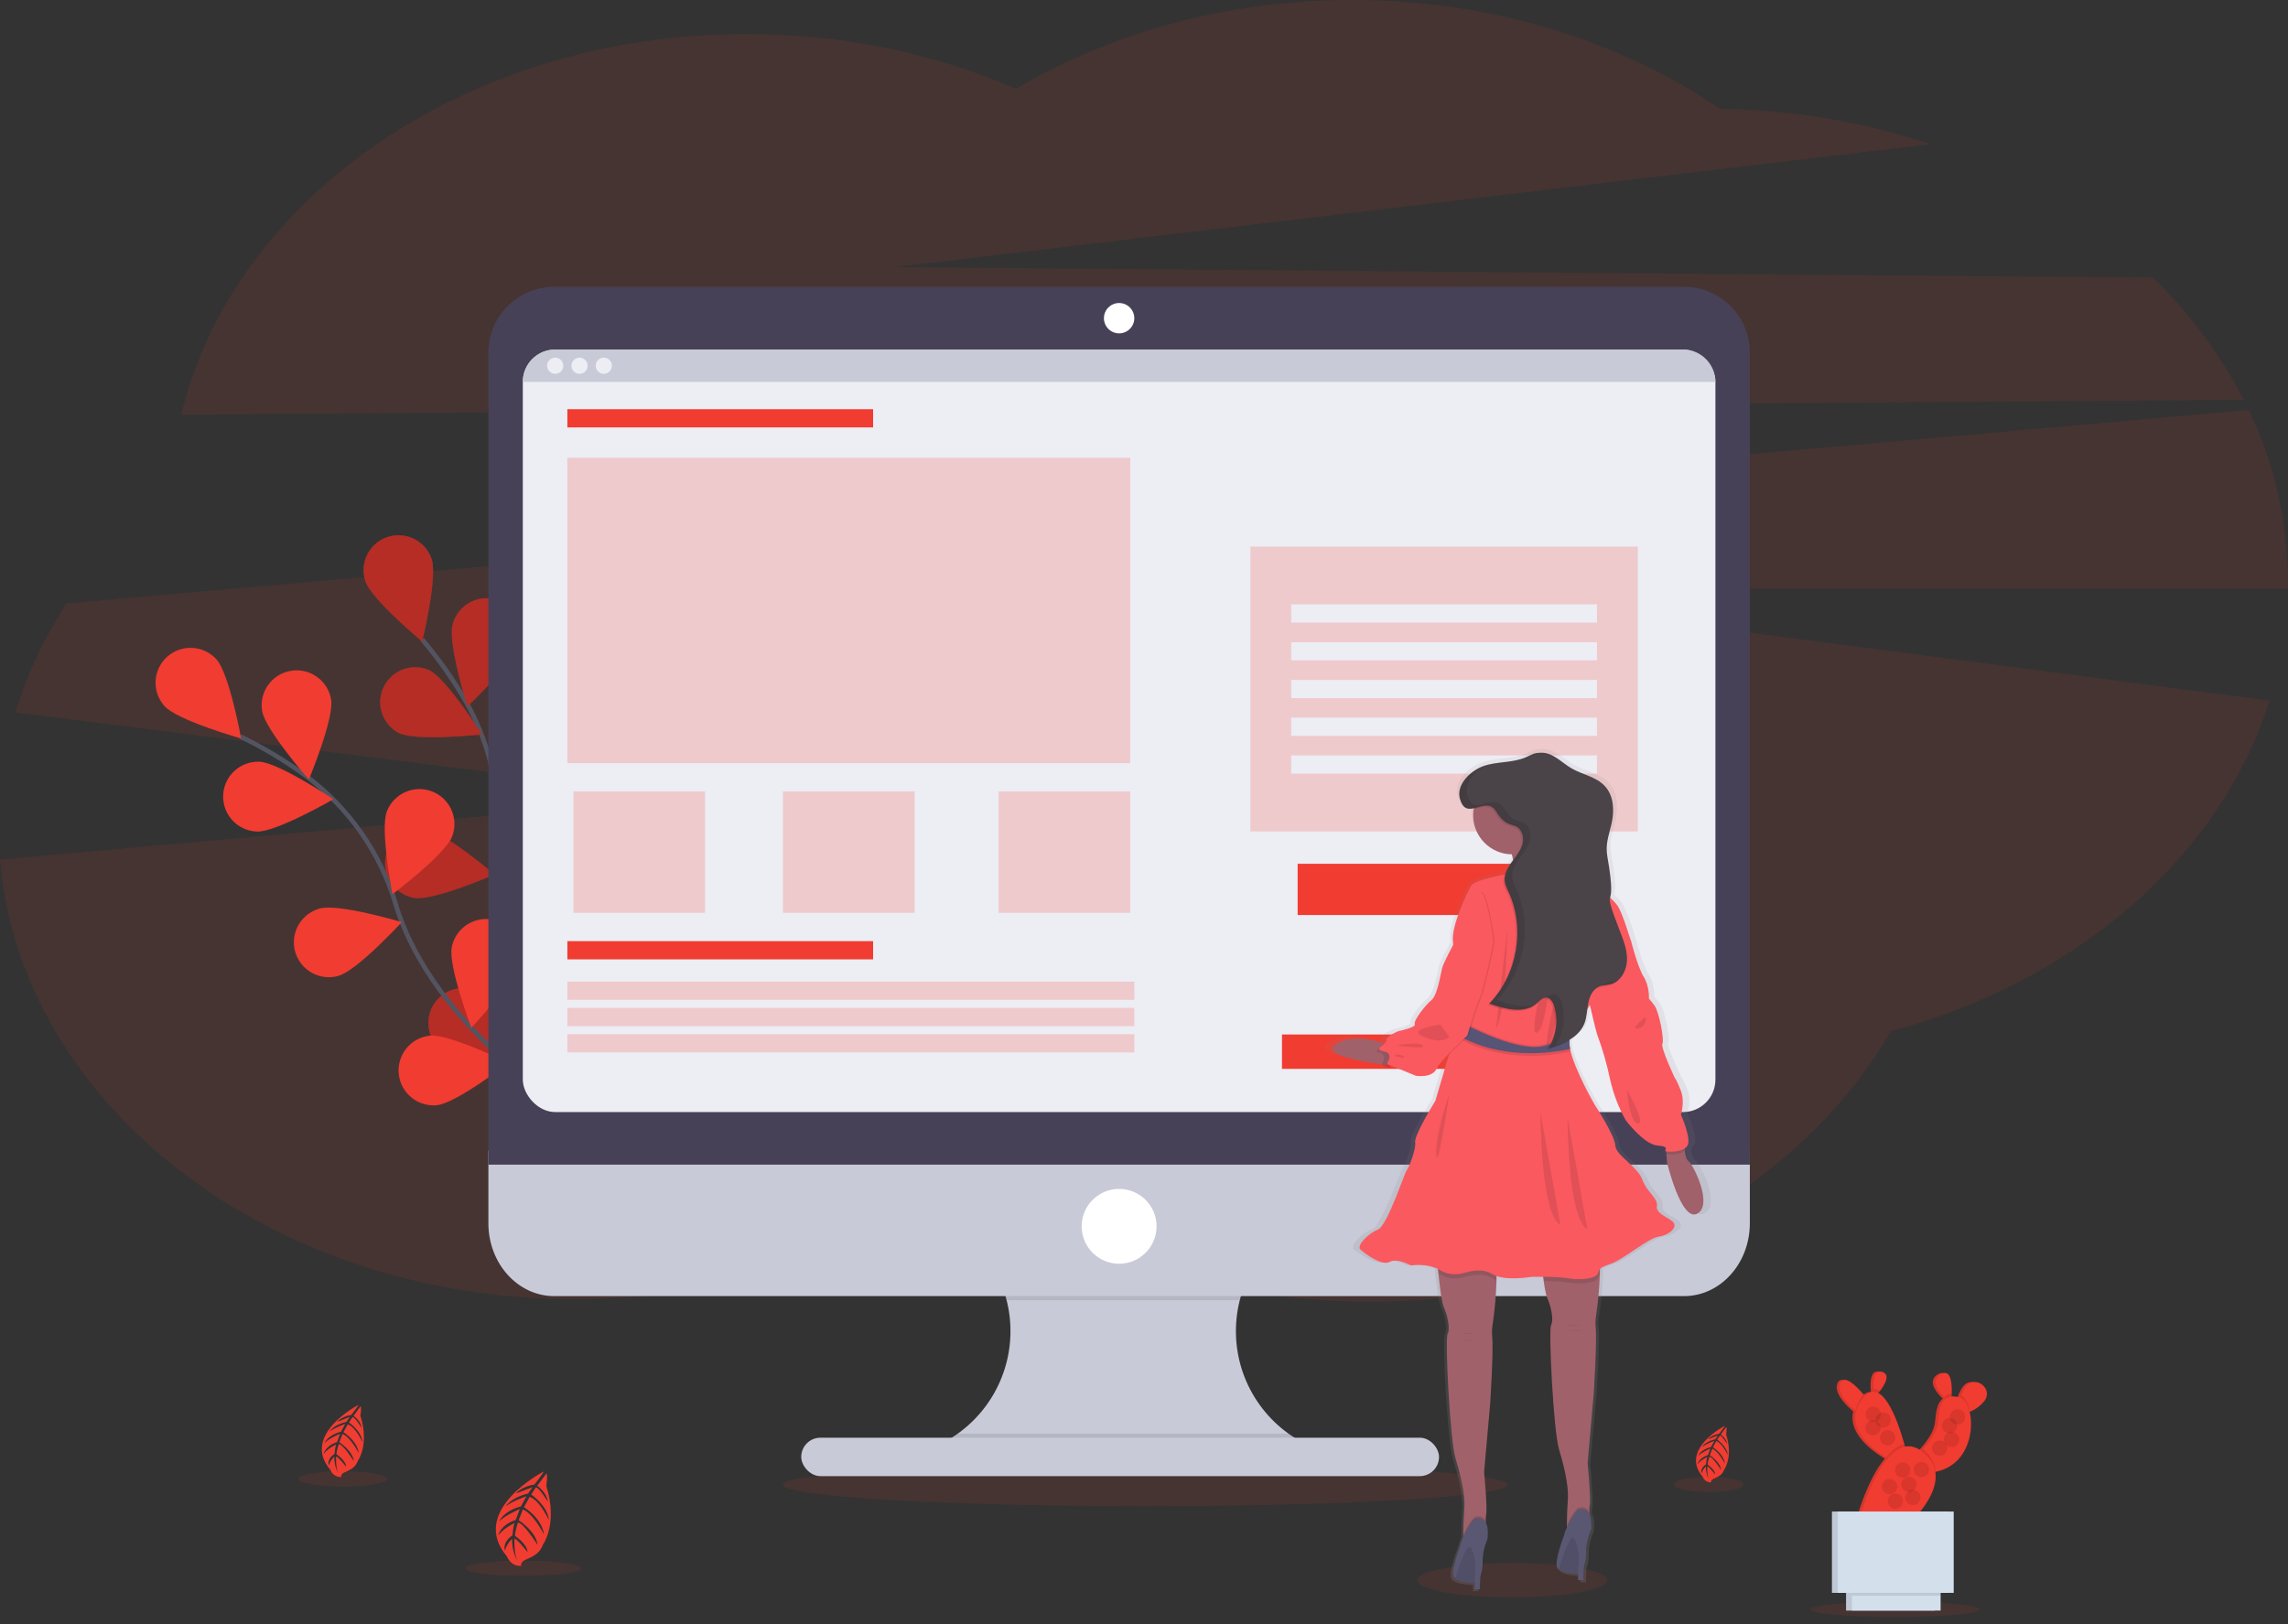 <?xml version="1.0" encoding="UTF-8"?>
<svg width="300px" height="213px" viewBox="0 0 300 213" version="1.1" xmlns="http://www.w3.org/2000/svg" xmlns:xlink="http://www.w3.org/1999/xlink">
    <rect x="0" y="0" width="300" height="213" fill="#333333" stroke="none"/>
    <!-- Generator: Sketch 61.2 (89653) - https://sketch.com -->
    <title>landing-page-graphics-feature-15</title>
    <desc>Created with Sketch.</desc>
    <defs>
        <linearGradient x1="50.018%" y1="100.038%" x2="50.018%" y2="0.027%" id="linearGradient-1">
            <stop stop-color="#808080" stop-opacity="0.25" offset="0%"></stop>
            <stop stop-color="#808080" stop-opacity="0.12" offset="54%"></stop>
            <stop stop-color="#808080" stop-opacity="0.1" offset="100%"></stop>
        </linearGradient>
    </defs>
    <g id="Page-1" stroke="none" stroke-width="1" fill="none" fill-rule="evenodd">
        <g id="Tech" transform="translate(-1855, -902)">
            <g id="landing-page-graphics-feature-15" transform="translate(1855, 902)">
                <path d="M294.196,52.432 C291.13,46.48 287.11,41.07 282.295,36.415 L117.199,35.041 L253.128,18.914 C244.234,15.941 234.928,14.381 225.55,14.293 C212.464,5.367 195.645,0 177.3,0 C160.84,0 145.619,4.321 133.211,11.654 C122.655,7.056 110.639,4.459 97.872,4.459 C61.189,4.459 30.624,25.92 23.766,54.382 L294.196,52.432 Z" id="Shape" fill="#F13C31" fill-rule="nonzero" opacity="0.1"></path>
                <path d="M300,76.294 C299.989,68.495 298.231,60.798 294.855,53.767 L8.724,79.146 C5.82,83.57 3.563,88.385 2.02,93.447 L90.627,104.604 L0,112.74 C2.727,144.958 35.424,170.401 75.366,170.401 C95.472,170.401 113.74,163.952 127.277,153.439 C140.857,164.151 159.292,170.733 179.623,170.733 C209.774,170.733 235.8,156.23 247.919,135.26 C272.233,128.742 291.119,112.372 297.584,91.898 L185.53,77.222 L300,77.222 C300,76.917 300,76.61 300,76.294 Z" id="Shape" fill="#F13C31" fill-rule="nonzero" opacity="0.1"></path>
                <path d="M75.244,146.717 C75.244,146.717 62.973,129.026 65.058,112.329 C65.975,105.332 64.596,98.226 61.128,92.078 C59.459,89.172 57.527,86.424 55.357,83.87" id="Shape" stroke="#535461" stroke-width="0.6"></path>
                <path d="M56.607,73.341 C57.404,75.742 55.357,84.149 55.357,84.149 C55.357,84.149 48.696,78.623 47.899,76.22 C47.104,73.817 48.408,71.225 50.813,70.43 C53.217,69.635 55.812,70.939 56.607,73.341 L56.607,73.341 Z" id="Shape" fill="#F13C31" fill-rule="nonzero"></path>
                <path d="M68.209,84.268 C67.572,86.717 61.282,92.662 61.282,92.662 C61.282,92.662 58.696,84.406 59.336,81.958 C59.73,80.353 60.959,79.084 62.551,78.637 C64.143,78.191 65.853,78.636 67.025,79.803 C68.197,80.969 68.649,82.675 68.209,84.268 L68.209,84.268 Z" id="Shape" fill="#F13C31" fill-rule="nonzero"></path>
                <path d="M75.427,107.111 C73.638,108.904 65.206,110.862 65.206,110.862 C65.206,110.862 67.147,102.432 68.923,100.641 C70.711,98.849 73.614,98.845 75.408,100.632 C77.201,102.418 77.205,105.319 75.417,107.111 L75.427,107.111 Z" id="Shape" fill="#F13C31" fill-rule="nonzero"></path>
                <path d="M76.991,125.636 C75.531,127.702 67.55,131.058 67.55,131.058 C67.55,131.058 68.036,122.42 69.496,120.354 C70.956,118.286 73.817,117.792 75.887,119.25 C77.956,120.709 78.451,123.568 76.991,125.636 L76.991,125.636 Z" id="Shape" fill="#F13C31" fill-rule="nonzero"></path>
                <path d="M52.301,96.15 C54.579,97.253 63.186,96.33 63.186,96.33 C63.186,96.33 58.577,89.009 56.283,87.902 C54.022,86.907 51.379,87.881 50.305,90.104 C49.232,92.328 50.114,95.001 52.301,96.15 L52.301,96.15 Z" id="Shape" fill="#F13C31" fill-rule="nonzero"></path>
                <path d="M54.401,117.778 C56.907,118.149 64.845,114.695 64.845,114.695 C64.845,114.695 58.253,109.085 55.752,108.713 C53.247,108.341 50.914,110.069 50.542,112.572 C50.17,115.075 51.898,117.406 54.404,117.778 L54.401,117.778 Z" id="Shape" fill="#F13C31" fill-rule="nonzero"></path>
                <path d="M59.334,138.517 C61.742,139.313 70.15,137.244 70.15,137.244 C70.15,137.244 64.601,130.612 62.185,129.816 C60.628,129.305 58.917,129.663 57.697,130.755 C56.476,131.846 55.93,133.506 56.266,135.108 C56.601,136.71 57.767,138.012 59.323,138.523 L59.334,138.517 Z" id="Shape" fill="#F13C31" fill-rule="nonzero"></path>
                <path d="M56.607,73.341 C57.404,75.742 55.357,84.149 55.357,84.149 C55.357,84.149 48.696,78.623 47.899,76.22 C47.104,73.817 48.408,71.225 50.813,70.43 C53.217,69.635 55.812,70.939 56.607,73.341 L56.607,73.341 Z" id="Shape" fill="#000000" fill-rule="nonzero" opacity="0.25"></path>
                <path d="M68.209,84.268 C67.572,86.717 61.282,92.662 61.282,92.662 C61.282,92.662 58.696,84.406 59.336,81.958 C59.73,80.353 60.959,79.084 62.551,78.637 C64.143,78.191 65.853,78.636 67.025,79.803 C68.197,80.969 68.649,82.675 68.209,84.268 L68.209,84.268 Z" id="Shape" fill="#000000" fill-rule="nonzero" opacity="0.25"></path>
                <path d="M75.427,107.111 C73.638,108.904 65.206,110.862 65.206,110.862 C65.206,110.862 67.147,102.432 68.923,100.641 C70.711,98.849 73.614,98.845 75.408,100.632 C77.201,102.418 77.205,105.319 75.417,107.111 L75.427,107.111 Z" id="Shape" fill="#000000" fill-rule="nonzero" opacity="0.25"></path>
                <path d="M76.991,125.636 C75.531,127.702 67.55,131.058 67.55,131.058 C67.55,131.058 68.036,122.42 69.496,120.354 C70.956,118.286 73.817,117.792 75.887,119.25 C77.956,120.709 78.451,123.568 76.991,125.636 L76.991,125.636 Z" id="Shape" fill="#000000" fill-rule="nonzero" opacity="0.25"></path>
                <path d="M52.301,96.15 C54.579,97.253 63.186,96.33 63.186,96.33 C63.186,96.33 58.577,89.009 56.283,87.902 C54.022,86.907 51.379,87.881 50.305,90.104 C49.232,92.328 50.114,95.001 52.301,96.15 L52.301,96.15 Z" id="Shape" fill="#000000" fill-rule="nonzero" opacity="0.25"></path>
                <path d="M54.401,117.778 C56.907,118.149 64.845,114.695 64.845,114.695 C64.845,114.695 58.253,109.085 55.752,108.713 C53.247,108.341 50.914,110.069 50.542,112.572 C50.17,115.075 51.898,117.406 54.404,117.778 L54.401,117.778 Z" id="Shape" fill="#000000" fill-rule="nonzero" opacity="0.25"></path>
                <path d="M59.334,138.517 C61.742,139.313 70.15,137.244 70.15,137.244 C70.15,137.244 64.601,130.612 62.185,129.816 C60.628,129.305 58.917,129.663 57.697,130.755 C56.476,131.846 55.93,133.506 56.266,135.108 C56.601,136.71 57.767,138.012 59.323,138.523 L59.334,138.517 Z" id="Shape" fill="#000000" fill-rule="nonzero" opacity="0.25"></path>
                <path d="M75.175,146.006 C75.175,146.006 56.782,134.801 51.913,118.683 C49.914,111.915 45.772,105.978 40.11,101.761 C37.406,99.78 34.525,98.051 31.505,96.596" id="Shape" stroke="#535461" stroke-width="0.6"></path>
                <path d="M28.378,86.473 C30.08,88.345 31.617,96.858 31.617,96.858 C31.617,96.858 23.288,94.503 21.587,92.63 C19.885,90.756 20.026,87.858 21.901,86.158 C23.777,84.458 26.676,84.599 28.378,86.473 L28.378,86.473 Z" id="Shape" fill="#F13C31" fill-rule="nonzero"></path>
                <path d="M43.418,91.762 C43.827,94.261 40.497,102.243 40.497,102.243 C40.497,102.243 34.779,95.741 34.367,93.242 C33.958,90.745 35.653,88.389 38.152,87.981 C40.651,87.572 43.009,89.265 43.418,91.762 Z" id="Shape" fill="#F13C31" fill-rule="nonzero"></path>
                <path d="M59.281,109.719 C58.37,112.083 51.457,117.287 51.457,117.287 C51.457,117.287 49.811,108.798 50.719,106.432 C51.627,104.07 54.28,102.89 56.644,103.798 C59.009,104.706 60.189,107.356 59.281,109.719 Z" id="Shape" fill="#F13C31" fill-rule="nonzero"></path>
                <path d="M68.23,126.015 C67.734,128.498 61.797,134.796 61.797,134.796 C61.797,134.796 58.739,126.702 59.235,124.222 C59.556,122.616 60.709,121.304 62.261,120.778 C63.813,120.253 65.527,120.595 66.759,121.675 C67.99,122.755 68.551,124.409 68.23,126.015 Z" id="Shape" fill="#F13C31" fill-rule="nonzero"></path>
                <path d="M33.685,109.069 C36.218,109.156 43.712,104.825 43.712,104.825 C43.712,104.825 36.531,99.996 33.998,99.904 C32.361,99.848 30.819,100.669 29.952,102.057 C29.085,103.446 29.025,105.191 29.795,106.636 C30.565,108.081 32.048,109.005 33.685,109.061 L33.685,109.069 Z" id="Shape" fill="#F13C31" fill-rule="nonzero"></path>
                <path d="M44.381,127.989 C46.824,127.315 52.681,120.943 52.681,120.943 C52.681,120.943 44.379,118.473 41.947,119.157 C40.352,119.579 39.106,120.825 38.685,122.419 C38.265,124.014 38.734,125.711 39.915,126.863 C41.095,128.016 42.804,128.445 44.389,127.989 L44.381,127.989 Z" id="Shape" fill="#F13C31" fill-rule="nonzero"></path>
                <path d="M57.303,144.953 C59.825,144.688 66.674,139.409 66.674,139.409 C66.674,139.409 58.909,135.583 56.389,135.835 C54.759,135.998 53.34,137.018 52.667,138.51 C51.993,140.002 52.167,141.74 53.123,143.069 C54.079,144.398 55.673,145.116 57.303,144.953 L57.303,144.953 Z" id="Shape" fill="#F13C31" fill-rule="nonzero"></path>
                <ellipse id="Oval" fill="#F13C31" fill-rule="nonzero" opacity="0.1" cx="150.188" cy="194.735" rx="47.522" ry="2.817"></ellipse>
                <ellipse id="Oval" fill="#F13C31" fill-rule="nonzero" opacity="0.1" cx="198.284" cy="207.248" rx="12.441" ry="2.263"></ellipse>
                <path d="M172.035,189.782 L172.035,191.483 L121.694,191.483 L121.694,190.098 C127.973,187.773 132.231,181.896 132.481,175.209 C132.73,168.522 128.922,162.345 122.833,159.559 L171.704,159.559 C165.762,162.284 161.98,168.246 162.052,174.778 C162.124,181.31 166.035,187.189 172.035,189.782 L172.035,189.782 Z" id="Shape" fill="#C8CAD7" fill-rule="nonzero"></path>
                <path d="M171.704,159.562 C167.153,161.648 163.791,165.678 162.555,170.526 L131.981,170.526 C130.746,165.678 127.383,161.648 122.833,159.562 L171.704,159.562 Z" id="Shape" fill="#000000" fill-rule="nonzero" opacity="0.1"></path>
                <path d="M64.038,150.895 L64.038,160.445 C64.038,165.719 67.901,169.995 72.666,169.995 L220.808,169.995 C225.573,169.995 229.436,165.719 229.436,160.445 L229.436,150.895 L64.038,150.895 Z" id="Shape" fill="#C8CAD7" fill-rule="nonzero"></path>
                <path d="M172.035,189.782 L172.035,191.483 L121.694,191.483 L121.694,190.098 C123.074,189.586 124.379,188.892 125.575,188.034 L168.956,188.034 C169.917,188.725 170.949,189.311 172.035,189.782 Z" id="Shape" fill="#000000" fill-rule="nonzero" opacity="0.1"></path>
                <rect id="Rectangle-path" fill="#C8CAD7" fill-rule="nonzero" x="105.056" y="188.565" width="83.628" height="5.04" rx="2.52"></rect>
                <path d="M229.436,46.243 C229.436,41.482 225.573,37.622 220.808,37.622 L72.666,37.622 C67.901,37.622 64.038,41.482 64.038,46.243 L64.038,152.752 L229.436,152.752 L229.436,46.243 Z" id="Shape" fill="#474157" fill-rule="nonzero"></path>
                <rect id="Rectangle-path" fill="#EDEDF4" fill-rule="nonzero" x="68.551" y="45.845" width="156.372" height="100.01" rx="4.248"></rect>
                <ellipse id="Oval" fill="#FFFFFF" fill-rule="nonzero" cx="146.737" cy="41.733" rx="1.991" ry="1.99"></ellipse>
                <ellipse id="Oval" fill="#FFFFFF" fill-rule="nonzero" cx="146.737" cy="160.843" rx="4.912" ry="4.908"></ellipse>
                <path d="M224.923,50.09 L68.551,50.09 C68.551,47.746 70.453,45.845 72.799,45.845 L220.675,45.845 C223.021,45.845 224.923,47.746 224.923,50.09 Z" id="Shape" fill="#C8CAD7" fill-rule="nonzero"></path>
                <ellipse id="Oval" fill="#EDEDF4" fill-rule="nonzero" cx="72.799" cy="47.968" rx="1.062" ry="1.061"></ellipse>
                <ellipse id="Oval" fill="#EDEDF4" fill-rule="nonzero" cx="75.985" cy="47.968" rx="1.062" ry="1.061"></ellipse>
                <ellipse id="Oval" fill="#EDEDF4" fill-rule="nonzero" cx="79.171" cy="47.968" rx="1.062" ry="1.061"></ellipse>
                <rect id="Rectangle-path" fill="#F13C31" fill-rule="nonzero" x="74.392" y="53.671" width="40.088" height="2.388"></rect>
                <rect id="Rectangle-path" fill="#F13C31" fill-rule="nonzero" x="74.392" y="123.439" width="40.088" height="2.388"></rect>
                <polygon id="Rectangle-path" fill="#F13C31" fill-rule="nonzero" opacity="0.2" points="74.392 128.745 148.728 128.745 148.728 131.132 74.392 131.132"></polygon>
                <polygon id="Rectangle-path" fill="#F13C31" fill-rule="nonzero" opacity="0.2" points="74.392 132.196 148.728 132.196 148.728 134.583 74.392 134.583"></polygon>
                <polygon id="Rectangle-path" fill="#F13C31" fill-rule="nonzero" opacity="0.2" points="74.392 135.644 148.728 135.644 148.728 138.032 74.392 138.032"></polygon>
                <polygon id="Rectangle-path" fill="#F13C31" fill-rule="nonzero" opacity="0.2" points="74.392 60.038 148.197 60.038 148.197 100.095 74.392 100.095"></polygon>
                <rect id="Rectangle-path" fill="#F13C31" fill-rule="nonzero" opacity="0.2" x="75.188" y="103.808" width="17.257" height="15.917"></rect>
                <rect id="Rectangle-path" fill="#F13C31" fill-rule="nonzero" opacity="0.2" x="130.941" y="103.808" width="17.257" height="15.917"></rect>
                <rect id="Rectangle-path" fill="#F13C31" fill-rule="nonzero" opacity="0.2" x="102.666" y="103.808" width="17.257" height="15.917"></rect>
                <polygon id="Rectangle-path" fill="#F13C31" fill-rule="nonzero" opacity="0.2" points="163.951 71.689 214.747 71.689 214.747 109.048 163.951 109.048"></polygon>
                <rect id="Rectangle-path" fill="#EDEDF4" fill-rule="nonzero" x="169.304" y="79.27" width="40.088" height="2.388"></rect>
                <rect id="Rectangle-path" fill="#EDEDF4" fill-rule="nonzero" x="169.304" y="84.223" width="40.088" height="2.388"></rect>
                <rect id="Rectangle-path" fill="#EDEDF4" fill-rule="nonzero" x="169.304" y="89.176" width="40.088" height="2.388"></rect>
                <rect id="Rectangle-path" fill="#EDEDF4" fill-rule="nonzero" x="169.304" y="94.126" width="40.088" height="2.388"></rect>
                <rect id="Rectangle-path" fill="#EDEDF4" fill-rule="nonzero" x="169.304" y="99.079" width="40.088" height="2.388"></rect>
                <polygon id="Rectangle-path" fill="#F13C31" fill-rule="nonzero" points="170.145 113.292 208.553 113.292 208.553 120.012 170.145 120.012"></polygon>
                <polygon id="Rectangle-path" fill="#F13C31" fill-rule="nonzero" points="168.093 135.682 193.848 135.682 193.848 140.189 168.093 140.189"></polygon>
                <ellipse id="Oval" fill="#F13C31" fill-rule="nonzero" opacity="0.1" cx="68.61" cy="205.688" rx="7.593" ry="1"></ellipse>
                <ellipse id="Oval" fill="#F13C31" fill-rule="nonzero" opacity="0.1" cx="224.036" cy="194.687" rx="4.55" ry="1"></ellipse>
                <path d="M71.262,193.016 C71.262,193.016 61.359,198.128 66.483,204.158 C66.483,204.158 66.964,205.484 68.358,205.373 C68.358,205.373 68.079,204.866 69.154,204.463 C69.529,204.315 69.885,204.125 70.216,203.895 C70.666,203.584 71.002,203.135 71.174,202.617 L71.174,202.617 C71.174,202.617 73.2,199.908 71.631,194.897 C71.631,194.897 71.833,193.48 71.655,193.252 L70.439,194.873 C70.439,194.873 71.684,195.706 71.825,196.932 C71.825,196.932 70.529,194.876 70.248,195.109 C70.192,195.157 69.65,196.011 69.65,196.011 C69.65,196.011 71.806,197.473 71.968,199.37 C71.968,199.37 70.752,196.717 69.441,196.332 L68.7,197.672 C68.7,197.672 71.058,199.104 71.323,201.258 C71.323,201.258 69.956,198.526 68.559,197.974 L68.007,199.388 C68.007,199.388 70.277,200.831 70.487,202.624 C70.487,202.624 68.588,199.627 67.904,199.706 C67.904,199.706 67.476,201.033 67.532,201.444 C67.532,201.444 69.138,202.505 69.167,203.566 C69.167,203.566 67.686,201.696 67.458,201.821 C67.458,201.821 67.362,203.699 67.819,204.678 C67.819,204.678 67.038,203.282 67.163,201.821 C66.701,202.23 66.371,202.766 66.212,203.362 C66.212,203.362 65.785,202.327 67.192,201.378 C67.192,201.378 67.325,199.916 67.487,199.736 C67.487,199.736 65.965,200.476 65.32,201.388 C65.32,201.388 65.557,200.03 67.619,199.356 L68.15,197.924 C68.15,197.924 66.09,198.797 65.456,199.566 C65.456,199.566 65.912,198.218 68.312,197.574 L69.024,196.247 C69.024,196.247 67.192,196.863 66.3,197.574 C66.3,197.574 66.993,196.417 69.244,195.884 L69.823,195.059 C69.823,195.059 68.496,195.534 68.124,195.703 C67.752,195.873 67.678,195.788 67.678,195.788 C68.359,195.214 69.186,194.84 70.067,194.709 C70.067,194.709 71.355,193.093 71.262,193.016 Z" id="Shape" fill="#F13C31" fill-rule="nonzero"></path>
                <ellipse id="Oval" fill="#F13C31" fill-rule="nonzero" opacity="0.1" cx="44.947" cy="193.968" rx="5.819" ry="1"></ellipse>
                <path d="M46.991,184.262 C46.991,184.262 39.404,188.177 43.322,192.793 C43.549,193.382 44.128,193.757 44.758,193.724 C44.758,193.724 44.546,193.337 45.361,193.027 C45.649,192.913 45.923,192.767 46.179,192.592 C46.524,192.353 46.782,192.008 46.914,191.61 L46.914,191.61 C46.914,191.61 48.465,189.536 47.262,185.697 C47.262,185.697 47.419,184.609 47.281,184.434 L46.359,185.7 C46.359,185.7 47.312,186.339 47.421,187.275 C47.421,187.275 46.428,185.702 46.213,185.88 C46.171,185.917 45.757,186.573 45.757,186.573 C45.757,186.573 47.408,187.692 47.533,189.146 C47.533,189.146 46.601,187.108 45.595,186.819 L45.029,187.843 C45.029,187.843 46.832,188.941 47.036,190.591 C47.036,190.591 45.988,188.498 44.912,188.077 L44.49,189.159 C44.49,189.159 46.232,190.265 46.391,191.639 C46.391,191.639 44.936,189.342 44.411,189.414 C44.411,189.414 44.084,190.432 44.127,190.74 C44.127,190.74 45.358,191.562 45.38,192.369 C45.38,192.369 44.243,190.936 44.068,191.042 C44.068,191.042 43.996,192.48 44.347,193.231 C43.991,192.558 43.817,191.803 43.842,191.042 C43.492,191.354 43.239,191.76 43.115,192.212 C43.115,192.212 42.788,191.416 43.866,190.692 C43.866,190.692 43.967,189.573 44.092,189.435 C44.092,189.435 42.927,190.003 42.433,190.7 C42.433,190.7 42.613,189.66 44.193,189.143 L44.594,188.045 C44.594,188.045 43.014,188.713 42.526,189.305 C42.526,189.305 42.876,188.27 44.716,187.777 L45.263,186.766 C45.263,186.766 43.858,187.238 43.173,187.777 C43.173,187.777 43.704,186.888 45.43,186.482 L45.873,185.848 C45.873,185.848 44.857,186.212 44.573,186.344 C44.288,186.477 44.23,186.408 44.23,186.408 C44.751,185.969 45.383,185.682 46.057,185.58 C46.057,185.58 47.05,184.315 46.991,184.262 Z" id="Shape" fill="#F13C31" fill-rule="nonzero"></path>
                <path d="M226.126,187.023 C226.126,187.023 220.192,190.098 223.256,193.695 C223.433,194.155 223.886,194.448 224.379,194.422 C224.379,194.422 224.212,194.12 224.851,193.876 C225.077,193.788 225.292,193.674 225.491,193.536 C225.76,193.349 225.961,193.08 226.065,192.769 L226.065,192.769 C226.065,192.769 227.278,191.146 226.33,188.146 C226.33,188.146 226.45,187.297 226.343,187.159 L225.624,188.146 C225.624,188.146 226.37,188.647 226.455,189.382 C226.455,189.382 225.677,188.148 225.51,188.289 C225.475,188.318 225.151,188.819 225.151,188.819 C225.151,188.819 226.444,189.695 226.54,190.83 C226.54,190.83 225.812,189.239 225.027,189.013 L224.602,189.833 C224.602,189.833 226.012,190.69 226.171,191.982 C226.171,191.982 225.353,190.345 224.514,190.013 L224.185,190.862 C224.185,190.862 225.544,191.724 225.672,192.801 C225.672,192.801 224.533,191.003 224.124,191.061 C224.007,191.397 223.932,191.746 223.901,192.101 C223.901,192.101 224.862,192.743 224.881,193.374 C224.881,193.374 223.991,192.255 223.856,192.329 C223.856,192.329 223.797,193.454 224.071,194.04 C223.794,193.513 223.659,192.924 223.678,192.329 C223.404,192.573 223.206,192.891 223.11,193.244 C223.11,193.244 222.844,192.624 223.696,192.056 C223.696,192.056 223.776,191.18 223.872,191.072 C223.872,191.072 222.961,191.515 222.576,192.061 C222.576,192.061 222.717,191.247 223.951,190.843 L224.265,189.987 C224.265,189.987 223.03,190.517 222.648,190.968 C222.648,190.968 222.913,190.172 224.363,189.774 L224.788,188.979 C224.211,189.173 223.663,189.44 223.155,189.774 C223.155,189.774 223.572,189.082 224.92,188.764 L225.265,188.268 C225.265,188.268 224.469,188.554 224.249,188.655 C224.028,188.756 223.983,188.705 223.983,188.705 C224.39,188.361 224.885,188.137 225.412,188.058 C225.412,188.058 226.179,187.077 226.126,187.023 Z" id="Shape" fill="#F13C31" fill-rule="nonzero"></path>
                <ellipse id="Oval" fill="#F13C31" fill-rule="nonzero" opacity="0.1" cx="248.506" cy="211.084" rx="11.084" ry="1"></ellipse>
                <path d="M257.381,181.874 C257.127,182.225 256.924,182.609 256.776,183.015 C256.739,183.113 256.704,183.227 256.667,183.336 C256.599,183.305 256.528,183.28 256.455,183.262 C256.146,183.184 255.827,183.157 255.51,183.182 C255.51,183.058 255.523,182.93 255.528,182.792 C255.565,181.394 255.401,179.445 254.065,180.272 C252.786,181.068 253.699,182.394 254.525,183.243 C254.596,183.318 254.668,183.387 254.737,183.453 C253.986,183.983 253.84,185.238 253.715,186.541 C253.59,187.843 252.483,189.268 251.75,190.077 L251.541,190.302 C250.943,189.826 250.171,189.626 249.417,189.753 C249.385,189.639 249.353,189.52 249.316,189.395 C248.724,187.249 247.489,183.532 245.912,182.718 C245.981,182.636 246.05,182.548 246.122,182.453 C246.791,181.577 247.542,180.28 246.43,179.949 C245.318,179.617 245.219,181.073 245.281,182.166 C245.281,182.304 245.291,182.434 245.312,182.556 C244.862,182.577 244.44,182.782 244.147,183.124 L243.977,182.92 C243.074,181.859 241.418,180.169 240.919,181.445 C240.451,182.633 241.906,184.177 242.931,185.071 L242.997,185.127 C242.307,187.915 245.31,190.188 246.927,191.183 L247.136,191.31 C244.906,193.937 243.531,198.86 243.531,198.86 L249.775,199.974 C249.775,199.974 253.914,196.404 253.386,193.051 L253.428,193.051 C257.565,192.223 258.507,187.814 257.862,185.196 L257.934,185.167 C258.688,184.858 259.348,184.359 259.85,183.718 C260.997,182.105 258.584,180.283 257.381,181.874 Z" id="Shape" fill="#F13C31" fill-rule="nonzero"></path>
                <path d="M257.381,181.874 C257.127,182.225 256.924,182.609 256.776,183.015 C256.739,183.113 256.704,183.227 256.667,183.336 C256.599,183.305 256.528,183.28 256.455,183.262 C256.146,183.184 255.827,183.157 255.51,183.182 C255.51,183.058 255.523,182.93 255.528,182.792 C255.565,181.394 255.401,179.445 254.065,180.272 C252.786,181.068 253.699,182.394 254.525,183.243 C254.596,183.318 254.668,183.387 254.737,183.453 C253.986,183.983 253.84,185.238 253.715,186.541 C253.59,187.843 252.483,189.268 251.75,190.077 L251.541,190.302 C250.943,189.826 250.171,189.626 249.417,189.753 C249.385,189.639 249.353,189.52 249.316,189.395 C248.724,187.249 247.489,183.532 245.912,182.718 C245.981,182.636 246.05,182.548 246.122,182.453 C246.791,181.577 247.542,180.28 246.43,179.949 C245.318,179.617 245.219,181.073 245.281,182.166 C245.281,182.304 245.291,182.434 245.312,182.556 C244.862,182.577 244.44,182.782 244.147,183.124 L243.977,182.92 C243.074,181.859 241.418,180.169 240.919,181.445 C240.451,182.633 241.906,184.177 242.931,185.071 L242.997,185.127 C242.307,187.915 245.31,190.188 246.927,191.183 L247.136,191.31 C244.906,193.937 243.531,198.86 243.531,198.86 L249.775,199.974 C249.775,199.974 253.914,196.404 253.386,193.051 L253.428,193.051 C257.565,192.223 258.507,187.814 257.862,185.196 L257.934,185.167 C258.688,184.858 259.348,184.359 259.85,183.718 C260.997,182.105 258.584,180.283 257.381,181.874 Z" id="Shape" fill="#000000" fill-rule="nonzero" opacity="0.1"></path>
                <path d="M244.951,183.668 L244.221,185.79 C244.221,185.79 243.815,185.503 243.303,185.052 C242.281,184.158 240.823,182.615 241.29,181.426 C241.789,180.15 243.446,181.835 244.349,182.901 C244.71,183.339 244.951,183.668 244.951,183.668 Z" id="Shape" fill="#F13C31" fill-rule="nonzero"></path>
                <path d="M246.494,182.447 C246.271,182.739 246.034,183.019 245.782,183.286 C245.718,182.913 245.675,182.538 245.652,182.161 C245.591,181.068 245.705,179.617 246.802,179.943 C247.898,180.27 247.168,181.572 246.494,182.447 Z" id="Shape" fill="#F13C31" fill-rule="nonzero"></path>
                <path d="M255.911,182.784 C255.887,183.487 255.818,184.05 255.818,184.05 C255.497,183.799 255.192,183.527 254.907,183.235 C254.081,182.378 253.168,181.057 254.448,180.264 C255.783,179.437 255.948,181.386 255.911,182.784 Z" id="Shape" fill="#F13C31" fill-rule="nonzero"></path>
                <path d="M260.222,183.705 C259.72,184.345 259.061,184.844 258.308,185.153 C258.098,185.243 257.884,185.321 257.665,185.387 L256.805,184.18 C256.895,183.781 257.013,183.389 257.158,183.007 C257.306,182.601 257.51,182.217 257.764,181.866 C258.953,180.283 261.38,182.105 260.222,183.705 Z" id="Shape" fill="#F13C31" fill-rule="nonzero"></path>
                <path d="M244.349,182.914 C244.71,183.339 244.951,183.668 244.951,183.668 L244.221,185.79 C244.221,185.79 243.815,185.503 243.303,185.052 C243.418,184.369 243.7,183.725 244.126,183.177 C244.196,183.086 244.27,182.998 244.349,182.914 Z" id="Shape" fill="#000000" fill-rule="nonzero" opacity="0.1"></path>
                <path d="M246.494,182.447 C246.271,182.739 246.034,183.019 245.782,183.286 C245.718,182.913 245.675,182.538 245.652,182.161 C245.956,182.168 246.249,182.268 246.494,182.447 Z" id="Shape" fill="#000000" fill-rule="nonzero" opacity="0.1"></path>
                <path d="M250.088,190.926 L248.273,191.722 C248.273,191.722 247.874,191.531 247.304,191.175 C245.397,190.003 241.558,187.05 244.118,183.57 C246.677,180.089 248.835,186.331 249.693,189.384 C249.945,190.3 250.088,190.926 250.088,190.926 Z" id="Shape" fill="#F13C31" fill-rule="nonzero"></path>
                <path d="M254.907,183.235 C255.172,182.962 255.531,182.801 255.911,182.784 C255.887,183.487 255.818,184.05 255.818,184.05 C255.497,183.799 255.192,183.527 254.907,183.235 Z" id="Shape" fill="#000000" fill-rule="nonzero" opacity="0.1"></path>
                <path d="M258.319,185.153 C258.109,185.243 257.895,185.321 257.676,185.387 L256.816,184.18 C256.905,183.781 257.023,183.389 257.169,183.007 C257.713,183.331 258.122,184.137 258.319,185.153 Z" id="Shape" fill="#000000" fill-rule="nonzero" opacity="0.1"></path>
                <path d="M253.805,193.037 C253.704,193.059 253.601,193.077 253.497,193.09 C247.412,194.016 251.49,190.735 251.49,190.735 C251.49,190.735 251.756,190.483 252.138,190.069 C252.871,189.273 253.975,187.843 254.103,186.533 C254.294,184.562 254.514,182.713 256.842,183.254 C259.171,183.795 259.561,191.883 253.805,193.037 Z" id="Shape" fill="#F13C31" fill-rule="nonzero"></path>
                <polygon id="Rectangle-path" fill="#D4DFEC" fill-rule="nonzero" points="242.055 208.182 253.686 208.182 253.686 211.238 242.055 211.238"></polygon>
                <polygon id="Rectangle-path" fill="#D4DFEC" fill-rule="nonzero" points="240.204 198.25 255.401 198.25 255.401 208.914 240.204 208.914"></polygon>
                <polygon id="Rectangle-path" fill="#000000" fill-rule="nonzero" opacity="0.1" points="242.055 208.182 253.686 208.182 253.686 211.238 242.055 211.238"></polygon>
                <polygon id="Rectangle-path" fill="#000000" fill-rule="nonzero" opacity="0.1" points="240.204 198.25 255.401 198.25 255.401 208.914 240.204 208.914"></polygon>
                <polygon id="Rectangle-path" fill="#D4DFEC" fill-rule="nonzero" points="242.819 208.182 254.45 208.182 254.45 211.238 242.819 211.238"></polygon>
                <path d="M249.688,189.387 C249.953,190.3 250.083,190.926 250.083,190.926 L248.267,191.722 C248.267,191.722 247.869,191.531 247.298,191.175 C248.01,190.276 248.814,189.597 249.688,189.387 Z" id="Shape" fill="#000000" fill-rule="nonzero" opacity="0.1"></path>
                <path d="M253.805,193.037 C253.704,193.059 253.601,193.077 253.497,193.09 C247.412,194.016 251.49,190.735 251.49,190.735 C251.49,190.735 251.756,190.483 252.138,190.069 C253.274,190.979 253.739,192.003 253.805,193.037 Z" id="Shape" fill="#000000" fill-rule="nonzero" opacity="0.1"></path>
                <path d="M243.903,198.852 C243.903,198.852 247.312,186.649 252.09,190.414 C256.869,194.178 250.147,199.964 250.147,199.964 L243.903,198.852 Z" id="Shape" fill="#F13C31" fill-rule="nonzero"></path>
                <ellipse id="Oval" fill="#000000" fill-rule="nonzero" opacity="0.1" cx="245.623" cy="185.485" rx="1" ry="1"></ellipse>
                <ellipse id="Oval" fill="#000000" fill-rule="nonzero" opacity="0.1" cx="245.591" cy="187.268" rx="1" ry="1"></ellipse>
                <ellipse id="Oval" fill="#000000" fill-rule="nonzero" opacity="0.1" cx="256.678" cy="185.835" rx="1" ry="1"></ellipse>
                <ellipse id="Oval" fill="#000000" fill-rule="nonzero" opacity="0.1" cx="247.758" cy="194.971" rx="1" ry="1"></ellipse>
                <ellipse id="Oval" fill="#000000" fill-rule="nonzero" opacity="0.1" cx="255.881" cy="188.796" rx="1" ry="1"></ellipse>
                <ellipse id="Oval" fill="#000000" fill-rule="nonzero" opacity="0.1" cx="251.931" cy="192.743" rx="1" ry="1"></ellipse>
                <ellipse id="Oval" fill="#000000" fill-rule="nonzero" opacity="0.1" cx="246.929" cy="186.249" rx="1" ry="1"></ellipse>
                <ellipse id="Oval" fill="#000000" fill-rule="nonzero" opacity="0.1" cx="255.627" cy="186.981" rx="1" ry="1"></ellipse>
                <ellipse id="Oval" fill="#000000" fill-rule="nonzero" opacity="0.1" cx="254.32" cy="189.942" rx="1" ry="1"></ellipse>
                <ellipse id="Oval" fill="#000000" fill-rule="nonzero" opacity="0.1" cx="250.306" cy="194.685" rx="1" ry="1"></ellipse>
                <ellipse id="Oval" fill="#000000" fill-rule="nonzero" opacity="0.1" cx="249.478" cy="192.807" rx="1" ry="1"></ellipse>
                <ellipse id="Oval" fill="#000000" fill-rule="nonzero" opacity="0.1" cx="247.503" cy="188.573" rx="1" ry="1"></ellipse>
                <polygon id="Rectangle-path" fill="#000000" fill-rule="nonzero" opacity="0.1" points="242.819 208.182 254.45 208.182 254.45 209.299 242.819 209.299"></polygon>
                <polygon id="Rectangle-path" fill="#D4DFEC" fill-rule="nonzero" points="240.972 198.25 256.168 198.25 256.168 208.914 240.972 208.914"></polygon>
                <ellipse id="Oval" fill="#000000" fill-rule="nonzero" opacity="0.1" cx="250.816" cy="196.404" rx="1" ry="1"></ellipse>
                <ellipse id="Oval" fill="#000000" fill-rule="nonzero" opacity="0.1" cx="248.522" cy="196.881" rx="1" ry="1"></ellipse>
                <path d="M222.287,152.198 C221.968,151.97 221.835,151.421 221.788,150.871 C221.788,150.747 221.769,150.625 221.764,150.508 C221.907,150.421 222.032,150.307 222.133,150.174 C222.762,149.282 221.259,146.049 221.259,146.049 C221.259,146.049 221.841,144.362 221.259,142.908 C220.678,141.454 220.412,141.173 220.412,141.173 C220.412,141.173 218.448,137.141 218.74,136.663 C219.032,136.186 218.254,132.419 217.678,131.663 C217.437,131.336 217.178,131.022 216.903,130.724 C216.903,130.724 217.001,129.084 216.175,127.806 C215.35,126.527 214.431,122.977 214.431,122.977 C214.431,122.977 213.414,119.648 212.687,118.468 C212.39,118.053 212.032,117.685 211.625,117.377 C211.739,116.847 212.002,116.144 211.248,111.984 C210.94,110.276 211.42,109.257 211.816,107.567 C212.212,105.878 212.127,103.923 210.913,102.647 C209.7,101.371 207.818,101.132 206.312,100.259 C204.985,99.492 203.804,98.195 202.253,98.219 C201.114,98.238 201.117,98.415 200.068,98.843 C198.255,99.58 196.216,99.357 194.373,99.967 C192.717,100.516 190.612,102.32 191.113,104.233 C191.192,104.666 191.406,105.063 191.724,105.368 C192.082,105.695 192.52,105.697 193.012,105.599 C193.012,105.631 193.012,105.66 192.993,105.692 C192.95,105.955 192.929,106.221 192.929,106.488 C192.929,109.324 195.295,111.626 198.22,111.645 C198.236,111.706 198.25,111.769 198.265,111.833 C198.305,112.003 198.342,112.173 198.38,112.348 C198.242,112.531 198.098,112.714 197.963,112.897 C197.627,113.325 197.358,113.802 197.166,114.311 C195.632,114.624 193.059,115.131 192.653,115.794 C192.122,116.685 189.94,121.099 190.181,123.107 C190.195,123.219 190.205,123.373 190.216,123.532 C190.216,123.532 188.873,125.919 188.679,126.67 C188.485,127.421 188.05,130.233 187.224,130.888 C186.398,131.543 184.704,133.655 184.946,134.071 C185.188,134.488 182.668,135.008 182.668,135.008 C182.668,135.008 180.974,135.663 181.075,136.18 C181.104,136.337 180.985,136.485 180.81,136.629 C178.882,135.995 176.427,135.568 174.523,136.533 C171.868,137.878 176.525,138.804 179.302,139.21 C179.758,139.279 180.162,139.332 180.475,139.369 C180.496,139.459 180.584,139.539 180.807,139.616 C180.982,139.677 181.242,139.772 181.545,139.881 L181.657,139.536 C182.578,139.862 185.092,140.878 185.092,140.878 C185.092,140.878 187.274,141.234 187.904,139.969 C188.169,139.457 188.894,138.642 189.682,137.846 L189.595,138.13 L187.758,144.186 C187.758,144.186 184.85,148.696 184.996,149.67 C185.142,150.643 184.075,153.14 183.834,153.384 C183.592,153.628 181.179,160.742 179.907,161.212 C178.635,161.681 176.95,163.321 177.518,163.838 C178.086,164.356 180.438,166.04 181.5,165.478 C182.562,164.915 184.42,165.947 184.42,165.947 C184.42,165.947 186.454,165.613 188.111,166.409 C188.129,166.592 188.15,166.791 188.172,167 C188.344,168.592 188.626,170.791 188.926,171.43 C189.412,172.462 189.847,174.29 189.457,174.993 C189.066,175.696 189.796,189.103 190.519,191.401 C191.087,193.199 191.865,196.093 191.732,197.982 C191.652,199.131 191.604,200.279 191.596,201.431 C191.596,201.494 191.596,201.558 191.596,201.622 C191.596,201.685 191.551,201.723 191.53,201.776 L191.53,201.879 C191.362,202.277 191.221,202.685 191.108,203.102 C191.108,203.102 189.858,206.243 190.28,207.063 C190.329,207.153 190.397,207.231 190.479,207.293 C191.081,207.776 192.603,207.88 193.134,207.901 L193.11,208.697 L193.824,208.697 C193.824,208.697 193.842,207.901 193.89,206.909 C194.099,206.351 194.203,205.759 194.198,205.163 C194.188,204.123 194.406,203.094 194.835,202.147 C194.835,202.147 194.851,202.065 194.867,201.932 L194.867,201.932 C194.904,201.659 194.919,201.383 194.912,201.107 C194.942,200.625 194.85,200.142 194.647,199.704 C194.626,199.417 194.643,199.129 194.7,198.847 C194.894,198.144 194.408,193.223 194.408,193.223 L195.231,184.174 C195.231,184.174 195.717,177.19 195.523,175.362 C195.472,174.873 195.484,174.379 195.558,173.892 C195.862,171.905 196.039,169.901 196.088,167.892 C196.088,167.703 196.088,167.518 196.088,167.329 C197.851,167.934 200.841,167.438 200.841,167.438 C200.841,167.438 201.536,167.422 202.46,167.438 C202.484,167.629 202.511,167.817 202.537,168 C202.678,168.985 202.845,169.857 203.018,170.231 C203.501,171.263 203.939,173.091 203.549,173.794 C203.158,174.497 203.886,187.904 204.611,190.202 C205.181,192 205.959,194.892 205.827,196.783 C205.747,197.929 205.699,199.078 205.691,200.232 L205.691,200.444 C205.667,200.494 205.643,200.545 205.622,200.598 C205.601,200.651 205.622,200.669 205.622,200.701 C205.461,201.101 205.327,201.512 205.221,201.929 C205.221,201.929 203.968,205.073 204.393,205.893 C204.442,205.982 204.51,206.06 204.592,206.121 C205.195,206.606 206.716,206.707 207.247,206.728 L207.223,207.524 L207.937,207.524 C207.937,207.524 207.956,206.728 208.004,205.736 C208.212,205.178 208.316,204.586 208.312,203.991 C208.299,202.952 208.513,201.923 208.938,200.974 C208.996,200.633 209.022,200.286 209.015,199.94 C209.042,199.454 208.946,198.968 208.736,198.529 C208.716,198.243 208.734,197.956 208.789,197.674 C208.983,196.971 208.5,192.048 208.5,192.048 L209.323,183.002 C209.323,183.002 209.809,176.017 209.612,174.189 C209.564,173.7 209.576,173.206 209.65,172.72 C209.942,170.832 210.119,168.928 210.181,167.019 C210.181,166.828 210.181,166.64 210.181,166.449 C210.356,166.234 210.712,166.064 211.694,165.735 C213.39,165.173 216.783,162.358 218.14,162.172 C219.496,161.987 220.707,161.093 220.319,160.39 C219.932,159.687 217.8,159.217 217.994,158.14 C218.188,157.063 216.685,156.405 216.008,154.625 C215.331,152.845 212.371,151.442 212.323,150.115 C212.275,148.789 209.53,144.736 209.53,144.736 C209.53,144.736 206.772,140.152 206.161,137.35 C206.161,137.287 206.137,137.228 206.127,137.17 L206.161,137.17 C206.114,136.96 206.08,136.747 206.06,136.533 C206.06,136.472 206.073,136.408 206.084,136.353 L206.047,136.353 L206.047,136.252 C206.047,136.252 206.047,136.252 206.047,136.233 C206.065,136.219 206.085,136.207 206.105,136.196 L206.265,136.103 L206.212,136.125 C206.529,135.918 206.824,135.678 207.09,135.408 C207.529,135.02 207.875,134.537 208.102,133.997 C208.316,133.398 208.449,132.774 208.497,132.14 L208.842,131.61 C209.177,133.008 209.665,135.013 209.819,135.461 C210.552,137.355 211.136,139.303 211.566,141.287 C211.997,143.211 212.713,145.06 213.69,146.773 C213.69,146.773 216.162,150.007 218.052,150.147 C219.942,150.288 218.878,150.802 219.167,150.898 L219.25,150.917 L219.279,151.296 L219.361,152.397 C219.361,152.397 221.299,160.273 223.481,159.148 C225.664,158.023 223.009,152.712 222.287,152.198 Z" id="Shape" fill="url(#linearGradient-1)" fill-rule="nonzero"></path>
                <path d="M222.542,159.183 C220.444,160.302 218.581,152.482 218.581,152.482 L218.501,151.386 L218.35,149.314 L220.912,149.641 C220.873,150.088 220.873,150.538 220.912,150.986 C220.957,151.516 221.087,152.07 221.392,152.293 C222.074,152.808 224.636,158.066 222.542,159.183 Z" id="Shape" fill="#A1616A" fill-rule="nonzero"></path>
                <path d="M190.941,204.848 L191.119,204.712 C191.065,204.764 191.005,204.81 190.941,204.848 L190.941,204.848 Z" id="Shape" fill="#A1616A" fill-rule="nonzero"></path>
                <path d="M196.221,161.883 L196.221,167.226 C196.221,167.457 196.221,167.688 196.221,167.918 C196.166,169.914 195.989,171.905 195.69,173.879 C195.619,174.361 195.608,174.85 195.656,175.335 C195.842,177.153 195.39,184.09 195.39,184.09 L194.594,193.074 C194.594,193.074 195.058,197.961 194.859,198.645 C194.807,198.926 194.79,199.212 194.809,199.497 C194.835,200.293 194.973,201.314 195.019,201.619 L195.019,201.712 L194.989,201.733 L191.095,204.702 C191.716,204.137 191.875,202.821 191.873,201.601 C191.873,201.468 191.873,201.335 191.873,201.203 C191.873,200.062 191.917,198.921 192.005,197.78 C192.133,195.905 191.384,193.032 190.837,191.244 C190.139,188.965 189.438,175.651 189.812,174.953 C190.187,174.256 189.765,172.439 189.3,171.415 C189.027,170.791 188.761,168.611 188.602,167.019 C188.501,166.053 188.44,165.321 188.44,165.321 L196.221,161.883 Z" id="Shape" fill="#A1616A" fill-rule="nonzero"></path>
                <path d="M204.494,203.654 L204.685,203.511 C204.627,203.565 204.562,203.613 204.494,203.654 L204.494,203.654 Z" id="Shape" fill="#A1616A" fill-rule="nonzero"></path>
                <path d="M209.774,160.689 L209.774,166.032 C209.774,166.361 209.774,166.693 209.774,167.022 C209.714,168.918 209.543,170.809 209.262,172.685 C209.191,173.167 209.179,173.657 209.227,174.142 C209.413,175.959 208.962,182.896 208.962,182.896 L208.165,191.881 C208.165,191.881 208.633,196.767 208.447,197.452 C208.393,197.731 208.376,198.016 208.396,198.3 C208.423,199.096 208.564,200.134 208.606,200.423 C208.606,200.481 208.619,200.51 208.619,200.51 L208.59,200.531 L208.59,200.531 L204.69,203.5 C205.293,202.922 205.45,201.622 205.447,200.417 C205.447,200.285 205.447,200.152 205.447,200.017 C205.447,198.876 205.5,197.735 205.577,196.595 C205.702,194.719 204.956,191.849 204.409,190.061 C203.708,187.782 203.01,174.468 203.384,173.77 C203.758,173.073 203.336,171.255 202.872,170.231 C202.704,169.871 202.545,168.993 202.407,168.016 C202.16,166.244 201.985,164.135 201.985,164.135 L209.774,160.689 Z" id="Shape" fill="#A1616A" fill-rule="nonzero"></path>
                <path d="M202.5,110.029 L202.46,110.09 C201.63,111.264 200.344,112.035 198.916,112.213 C198.709,112.241 198.501,112.256 198.292,112.255 C198.276,112.191 198.263,112.128 198.247,112.067 C197.942,110.74 197.618,109.679 197.618,109.679 C197.618,109.679 197.965,109.178 198.473,108.538 C199.85,106.798 202.388,104.047 202.189,107.724 C202.147,108.469 202.237,109.215 202.455,109.928 C202.473,109.947 202.484,109.984 202.5,110.029 Z" id="Shape" fill="#000000" fill-rule="nonzero" opacity="0.1"></path>
                <path d="M203.411,106.933 C203.411,109.518 201.483,111.697 198.916,112.014 C198.706,112.04 198.495,112.054 198.284,112.053 L198.247,112.053 C195.422,112.031 193.148,109.73 193.163,106.907 C193.178,104.085 195.475,101.807 198.3,101.814 C201.125,101.821 203.411,104.111 203.411,106.933 L203.411,106.933 Z" id="Shape" fill="#A1616A" fill-rule="nonzero"></path>
                <path d="M208.381,121.853 L203.411,126.097 C203.411,126.097 197.992,118.372 198.632,116.789 C198.836,116.292 198.812,115.412 198.682,114.43 C198.611,113.9 198.507,113.313 198.39,112.762 C198.356,112.589 198.319,112.419 198.281,112.252 C198.265,112.189 198.252,112.125 198.236,112.064 C197.931,110.738 197.607,109.676 197.607,109.676 C197.607,109.676 197.955,109.175 198.462,108.536 C199.84,106.796 202.378,104.045 202.179,107.721 C202.136,108.466 202.226,109.212 202.444,109.926 C202.444,109.968 202.468,110.011 202.484,110.05 C203.19,112.22 204.911,113.953 206.233,115.027 C206.774,115.472 207.346,115.878 207.945,116.242 L208.381,121.853 Z" id="Shape" fill="#A1616A" fill-rule="nonzero"></path>
                <path d="M188.44,165.329 L196.221,161.88 L196.221,167.223 C196.221,167.455 196.221,167.686 196.221,167.916 C196.045,167.855 195.876,167.775 195.717,167.679 C194.18,166.73 192.265,167.467 192.13,167.467 C191.995,167.467 190.452,168.12 188.822,167.141 C188.75,167.098 188.679,167.059 188.61,167.024 C188.496,166.061 188.44,165.329 188.44,165.329 Z" id="Shape" fill="#000000" fill-rule="nonzero" opacity="0.1"></path>
                <path d="M209.774,160.689 L209.774,166.032 C209.774,166.361 209.774,166.693 209.774,167.022 C209.664,167.206 209.575,167.403 209.509,167.608 C209.227,168.26 207.319,168.494 205.641,168.218 C204.575,168.079 203.501,168.011 202.426,168.016 C202.179,166.244 202.004,164.135 202.004,164.135 L209.774,160.689 Z" id="Shape" fill="#000000" fill-rule="nonzero" opacity="0.1"></path>
                <path d="M217.418,162.209 C216.112,162.395 212.851,165.188 211.221,165.748 C209.591,166.308 209.777,166.398 209.498,167.051 C209.219,167.703 207.308,167.934 205.63,167.658 C203.952,167.382 200.785,167.47 200.785,167.47 C200.785,167.47 197.257,168.08 195.709,167.122 C194.161,166.165 192.258,166.91 192.122,166.91 C191.987,166.91 190.444,167.563 188.814,166.584 C187.184,165.605 184.994,165.979 184.994,165.979 C184.994,165.979 183.223,164.955 182.198,165.515 C181.173,166.075 178.938,164.398 178.378,163.886 C177.818,163.374 179.44,161.745 180.661,161.278 C181.882,160.811 184.203,153.736 184.434,153.506 C184.665,153.275 185.692,150.805 185.551,149.829 C185.411,148.853 188.206,144.38 188.206,144.38 L189.974,138.369 L190.505,136.512 L190.527,135.406 C190.527,134.907 190.55,134.268 190.564,133.549 C190.612,130.578 190.662,126.171 190.564,124.179 C190.548,123.871 190.532,123.622 190.511,123.442 C190.277,121.442 192.369,117.075 192.887,116.181 C193.269,115.521 195.743,115.019 197.217,114.709 C197.568,114.645 197.916,114.562 198.258,114.459 C198.391,114.426 198.529,114.415 198.666,114.428 C200.058,114.483 204.159,115.343 204.159,115.343 C203.788,126.561 204.534,124.606 204.534,124.606 C205.744,123.675 204.998,115.436 204.998,115.436 C205.604,115.714 206.222,115.014 206.222,115.014 L208.585,115.993 C209.304,116.425 210,116.895 210.669,117.401 C211.23,117.796 211.722,118.28 212.127,118.834 C212.825,119.998 213.804,123.304 213.804,123.304 L212.965,124.63 C212.233,125.805 211.107,127.612 209.952,129.442 L207.903,132.703 C206.987,134.156 206.241,135.337 205.93,135.817 C205.86,135.932 205.811,136.059 205.784,136.191 C205.767,136.278 205.755,136.367 205.75,136.456 C205.737,136.827 205.773,137.198 205.858,137.56 C206.445,140.34 209.097,144.895 209.097,144.895 C209.097,144.895 211.752,148.943 211.8,150.245 C211.848,151.548 214.688,152.946 215.342,154.715 C215.995,156.485 217.436,157.135 217.25,158.206 C217.065,159.278 219.109,159.742 219.486,160.44 C219.863,161.138 218.721,162.024 217.418,162.209 Z" id="Shape" fill="#FA595F" fill-rule="nonzero"></path>
                <path d="M220.906,150.986 C220.187,151.471 218.92,151.452 218.501,151.386 L218.35,149.314 L220.912,149.641 C220.871,150.088 220.869,150.538 220.906,150.986 L220.906,150.986 Z" id="Shape" fill="#000000" fill-rule="nonzero" opacity="0.1"></path>
                <path d="M211.919,121.946 L213.831,123.296 C213.831,123.296 214.715,126.832 215.506,128.089 C216.297,129.347 216.204,130.976 216.204,130.976 C216.471,131.271 216.72,131.582 216.95,131.907 C217.511,132.652 218.254,136.39 217.975,136.873 C217.696,137.356 219.584,141.356 219.584,141.356 C219.584,141.356 219.85,141.621 220.399,143.078 C220.949,144.534 220.399,146.197 220.399,146.197 C220.399,146.197 221.843,149.41 221.238,150.293 C220.633,151.177 218.673,151.089 218.395,150.991 C218.116,150.893 219.141,150.386 217.333,150.245 C215.525,150.105 213.138,146.895 213.138,146.895 C212.193,145.189 211.503,143.354 211.088,141.449 C210.675,139.485 210.115,137.556 209.413,135.676 C209.18,134.979 208.155,130.464 208.155,130.464 L211.919,121.946 Z" id="Shape" fill="#FA595F" fill-rule="nonzero"></path>
                <path d="M197.618,121.946 C197.618,121.946 197.477,132.745 196.173,134.886 L197.618,121.946 Z" id="Shape" fill="#000000" fill-rule="nonzero" opacity="0.1"></path>
                <path d="M205.165,125.763 C205.165,125.763 203.955,136.562 202.999,137.119 C202.043,137.677 205.165,125.763 205.165,125.763 Z" id="Shape" fill="#000000" fill-rule="nonzero" opacity="0.1"></path>
                <path d="M203.411,124.227 C203.411,124.227 203.116,134.411 201.579,135.416 C200.042,136.422 203.411,124.227 203.411,124.227 Z" id="Shape" fill="#000000" fill-rule="nonzero" opacity="0.1"></path>
                <path d="M190.025,143.497 C190.025,143.497 188.097,149.129 188.315,151.455 C188.533,153.782 190.025,143.497 190.025,143.497 Z" id="Shape" fill="#000000" fill-rule="nonzero" opacity="0.1"></path>
                <path d="M205.885,137.931 C203.363,138.496 196.54,139.51 190.54,135.78 C190.54,135.281 190.564,134.642 190.577,133.923 C192.855,135.175 199.253,138.433 202.511,137.52 C204.135,137.056 205.165,136.761 205.811,136.57 C205.746,137.024 205.771,137.487 205.885,137.931 L205.885,137.931 Z" id="Shape" fill="#000000" fill-rule="nonzero" opacity="0.1"></path>
                <path d="M205.885,137.374 C203.363,137.936 196.54,138.95 190.54,135.223 C190.54,134.724 190.564,134.082 190.577,133.366 C192.855,134.618 199.253,137.875 202.511,136.963 C204.135,136.501 205.165,136.204 205.811,136.016 C205.747,136.469 205.772,136.931 205.885,137.374 Z" id="Shape" fill="#000000" fill-rule="nonzero" opacity="0.1"></path>
                <path d="M205.885,137.573 C203.363,138.135 196.54,139.149 190.54,135.422 C190.54,134.923 190.564,134.284 190.577,133.565 C192.855,134.817 199.253,138.074 202.511,137.162 C204.135,136.7 205.165,136.403 205.811,136.215 C205.747,136.668 205.772,137.129 205.885,137.573 Z" id="Shape" fill="#605D82" fill-rule="nonzero"></path>
                <path d="M205.885,137.573 C203.363,138.135 196.54,139.149 190.54,135.422 C190.54,134.923 190.564,134.284 190.577,133.565 C192.855,134.817 199.253,138.074 202.511,137.162 C204.135,136.7 205.165,136.403 205.811,136.215 C205.747,136.668 205.772,137.129 205.885,137.573 Z" id="Shape" fill="#000000" fill-rule="nonzero" opacity="0.1"></path>
                <path d="M195.029,201.63 C195.029,201.691 195.016,201.73 195.013,201.744 L191.119,204.712 C191.74,204.147 191.899,202.831 191.896,201.611 C191.896,201.478 191.896,201.346 191.896,201.213 C192.239,200.37 192.726,199.593 193.335,198.916 C193.999,198.743 194.416,198.916 194.663,199.216 C194.663,199.245 194.663,199.274 194.663,199.301 C194.716,199.365 194.762,199.434 194.801,199.507 C195.191,200.179 195.08,201.274 195.029,201.63 Z" id="Shape" fill="#000000" fill-rule="nonzero" opacity="0.1"></path>
                <path d="M194.727,200.123 L191.788,202.139 C191.788,202.139 191.806,201.903 191.833,201.555 C192.183,200.654 192.693,199.822 193.338,199.102 C194.002,198.932 194.419,199.102 194.665,199.401 C194.689,199.836 194.727,200.123 194.727,200.123 Z" id="Shape" fill="#000000" fill-rule="nonzero" opacity="0.1"></path>
                <path d="M195.011,201.935 C194.598,202.88 194.39,203.901 194.4,204.932 C194.418,205.78 194.202,206.616 193.776,207.349 C193.717,207.453 193.648,207.551 193.572,207.644 C193.572,207.644 191.53,207.628 190.816,207.036 C190.735,206.976 190.668,206.899 190.619,206.811 C190.211,205.996 191.416,202.876 191.416,202.876 C192.048,200.47 193.333,199.186 193.333,199.186 C195.624,198.587 195.011,201.935 195.011,201.935 Z" id="Shape" fill="#5A5773" fill-rule="nonzero"></path>
                <path d="M193.776,207.341 C193.717,207.445 193.648,207.543 193.572,207.636 C193.572,207.636 191.53,207.62 190.816,207.028 C191.166,205.866 192.289,202.351 192.812,202.948 C193.335,203.545 193.651,206.219 193.776,207.341 Z" id="Shape" fill="#000000" fill-rule="nonzero" opacity="0.1"></path>
                <path d="M193.495,203.174 L193.354,208.442 L194.039,208.442 C194.039,208.442 194.148,203.821 194.456,203.174 C194.764,202.526 193.495,203.174 193.495,203.174 Z" id="Shape" fill="#5A5773" fill-rule="nonzero"></path>
                <path d="M208.582,200.444 L208.566,200.553 L208.566,200.553 L204.69,203.5 C205.293,202.922 205.45,201.622 205.447,200.417 C205.447,200.285 205.447,200.152 205.447,200.017 C205.789,199.175 206.275,198.398 206.883,197.722 C207.547,197.55 207.966,197.722 208.224,198.019 C208.224,198.051 208.224,198.078 208.224,198.107 C208.277,198.17 208.324,198.238 208.362,198.311 C208.747,198.993 208.633,200.091 208.582,200.444 Z" id="Shape" fill="#000000" fill-rule="nonzero" opacity="0.1"></path>
                <path d="M208.28,198.927 L205.341,200.945 C205.341,200.945 205.359,200.709 205.388,200.362 C205.736,199.459 206.245,198.628 206.891,197.908 C207.555,197.738 207.972,197.895 208.232,198.208 C208.242,198.643 208.28,198.927 208.28,198.927 Z" id="Shape" fill="#000000" fill-rule="nonzero" opacity="0.1"></path>
                <path d="M208.566,200.741 C208.152,201.686 207.943,202.707 207.953,203.739 C207.971,204.586 207.755,205.422 207.329,206.155 C207.269,206.259 207.2,206.357 207.125,206.45 C207.125,206.45 205.083,206.434 204.369,205.842 C204.29,205.78 204.225,205.702 204.178,205.614 C203.772,204.8 204.974,201.68 204.974,201.68 C205.606,199.274 206.891,197.99 206.891,197.99 C209.177,197.399 208.566,200.741 208.566,200.741 Z" id="Shape" fill="#5A5773" fill-rule="nonzero"></path>
                <path d="M207.329,206.155 C207.269,206.259 207.2,206.357 207.125,206.45 C207.125,206.45 205.083,206.434 204.369,205.842 C204.719,204.68 205.842,201.163 206.365,201.76 C206.888,202.357 207.204,205.025 207.329,206.155 Z" id="Shape" fill="#000000" fill-rule="nonzero" opacity="0.1"></path>
                <path d="M207.05,201.98 L206.907,207.246 L207.592,207.246 C207.592,207.246 207.701,202.627 208.009,201.98 C208.317,201.333 207.05,201.98 207.05,201.98 Z" id="Shape" fill="#5A5773" fill-rule="nonzero"></path>
                <path d="M213.154,126.089 C213.122,127.416 212.397,128.829 211.126,129.225 C210.754,129.339 210.358,129.365 209.979,129.442 C209.796,129.476 209.618,129.53 209.448,129.604 C208.633,129.978 208.227,130.907 208.062,131.787 C208.004,132.09 207.966,132.395 207.929,132.703 C207.885,133.288 207.763,133.866 207.565,134.419 C207.202,135.271 206.575,135.985 205.776,136.456 C204.849,137.007 203.849,137.425 202.805,137.698 C203.872,136.056 204.163,134.029 203.602,132.153 C203.432,131.61 203.071,131.002 202.495,131.018 C202.046,131.031 201.725,131.429 201.39,131.732 C199.744,133.212 197.169,132.551 195.085,131.806 C198.802,128.031 199.835,121.9 197.594,117.112 C197.39,116.739 197.237,116.34 197.137,115.926 C197.071,115.515 197.11,115.093 197.251,114.701 C197.432,114.199 197.686,113.726 198.005,113.297 C198.135,113.114 198.271,112.934 198.409,112.751 C198.587,112.51 198.765,112.266 198.924,112.014 C199.16,111.661 199.339,111.273 199.455,110.865 C199.691,109.963 199.359,108.822 198.486,108.515 L198.438,108.496 C197.472,108.194 197.172,108.103 196.513,107.329 C196.073,106.814 195.823,106.002 195.069,105.851 C194.49,105.732 193.842,105.989 193.235,106.146 C193.558,104.053 195.138,102.375 197.209,101.924 C199.28,101.472 201.415,102.341 202.581,104.109 C203.748,105.878 203.705,108.181 202.473,109.905 C203.153,112.133 204.913,113.91 206.262,115.006 L208.625,115.985 C209.344,116.417 210.04,116.887 210.709,117.393 C211.074,119.05 211.576,120.673 212.212,122.245 C212.535,123.021 212.802,123.819 213.008,124.633 C213.117,125.11 213.166,125.6 213.154,126.089 L213.154,126.089 Z" id="Shape" fill="#000000" fill-rule="nonzero" opacity="0.1"></path>
                <path d="M198.611,108.31 C199.519,108.594 199.869,109.761 199.627,110.679 C199.386,111.597 198.735,112.34 198.186,113.112 C197.636,113.884 197.148,114.807 197.315,115.741 C197.415,116.154 197.568,116.553 197.772,116.926 C200.012,121.715 198.966,127.843 195.263,131.62 C197.347,132.366 199.925,133.026 201.568,131.546 C201.903,131.244 202.224,130.846 202.673,130.832 C203.243,130.814 203.612,131.424 203.78,131.968 C204.341,133.842 204.05,135.868 202.983,137.509 C204.903,136.952 207.011,136.09 207.746,134.233 C208.075,133.403 208.075,132.48 208.24,131.599 C208.404,130.718 208.811,129.792 209.626,129.418 C210.157,129.18 210.754,129.209 211.304,129.039 C212.575,128.644 213.3,127.233 213.332,125.903 C213.364,124.574 212.854,123.298 212.376,122.06 C209.721,115.162 212.217,120.688 210.762,112.388 C210.465,110.692 210.929,109.679 211.309,108.003 C211.688,106.326 211.606,104.384 210.441,103.116 C209.275,101.848 207.465,101.612 206.018,100.752 C204.735,99.989 203.607,98.702 202.115,98.725 C201.021,98.742 201.024,98.919 200.015,99.344 C198.271,100.076 196.314,99.856 194.541,100.461 C192.948,101.007 190.925,102.795 191.408,104.705 C192.058,107.276 193.842,105.384 195.234,105.673 C195.988,105.833 196.237,106.634 196.678,107.151 C197.347,107.915 197.644,108.008 198.611,108.31 Z" id="Shape" fill="#4A4347" fill-rule="nonzero"></path>
                <path d="M181.858,139.666 C181.858,139.666 181.104,139.587 180.09,139.43 C177.435,139.027 172.946,138.104 175.5,136.777 C177.844,135.552 181.075,136.592 182.965,137.424 C183.503,137.662 184.028,137.927 184.537,138.22 L181.858,139.666 Z" id="Shape" fill="#A1616A" fill-rule="nonzero"></path>
                <path d="M195.988,123.481 C195.988,123.481 194.777,129.583 194.172,130.928 C193.566,132.273 192.579,135.817 192.579,135.817 C192.579,135.817 191.148,137.111 189.966,138.369 L190.497,136.512 L190.519,135.406 C190.519,134.907 190.542,134.268 190.556,133.549 C190.604,130.578 190.654,126.171 190.556,124.179 C190.659,123.986 190.726,123.866 190.726,123.866 L191.668,122.373 C191.668,122.373 193.205,118.277 194.089,117.112 C194.973,115.948 195.988,123.481 195.988,123.481 Z" id="Shape" fill="#000000" fill-rule="nonzero" opacity="0.1"></path>
                <path d="M182.599,138.857 C182.599,138.857 182.464,139.388 182.235,140.104 C181.946,139.987 181.704,139.894 181.527,139.839 C180.73,139.573 181.667,139.234 181.434,138.536 C181.235,137.936 180.865,138.125 180.441,137.958 C180.719,137.58 181.019,137.219 181.341,136.878 L182.599,138.857 Z" id="Shape" fill="#000000" fill-rule="nonzero" opacity="0.1"></path>
                <path d="M191.514,122.365 L190.572,123.858 C190.572,123.858 189.292,126.227 189.093,126.962 C188.894,127.697 188.496,130.509 187.699,131.161 C186.903,131.814 185.275,133.907 185.509,134.326 C185.742,134.745 183.319,135.257 183.319,135.257 C183.319,135.257 181.688,135.91 181.781,136.422 C181.874,136.934 180.43,137.353 180.942,137.724 C181.455,138.096 181.922,137.724 182.156,138.422 C182.389,139.12 181.455,139.449 182.249,139.727 C183.042,140.006 185.65,141.096 185.65,141.096 C185.65,141.096 187.744,141.449 188.35,140.191 C188.955,138.934 192.404,135.817 192.404,135.817 C192.404,135.817 193.381,132.278 193.996,130.928 C194.612,129.578 195.815,123.481 195.815,123.481 C195.815,123.481 194.835,115.94 193.957,117.115 C193.078,118.29 191.514,122.365 191.514,122.365 Z" id="Shape" fill="#FA595F" fill-rule="nonzero"></path>
                <path d="M188.859,134.374 C188.859,134.374 184.248,134.979 186.717,136.003 C189.186,137.027 190.025,136.003 190.025,136.003 L188.859,134.374 Z" id="Shape" fill="#000000" fill-rule="nonzero" opacity="0.1"></path>
                <path d="M183.13,137.12 C183.13,137.12 185.833,136.562 186.531,137.12 C187.229,137.677 183.13,137.12 183.13,137.12 Z" id="Shape" fill="#000000" fill-rule="nonzero" opacity="0.1"></path>
                <path d="M182.851,138.518 C182.851,138.518 183.037,138.05 183.969,138.518 C184.901,138.985 182.851,138.518 182.851,138.518 Z" id="Shape" fill="#000000" fill-rule="nonzero" opacity="0.1"></path>
                <path d="M213.34,142.964 C213.34,142.964 213.621,147.208 214.765,147.346 C215.91,147.484 213.34,142.964 213.34,142.964 Z" id="Shape" fill="#000000" fill-rule="nonzero" opacity="0.1"></path>
                <path d="M215.788,133.355 C215.788,133.355 215.981,134.652 214.765,134.886 C213.55,135.119 215.788,133.355 215.788,133.355 Z" id="Shape" fill="#000000" fill-rule="nonzero" opacity="0.1"></path>
                <path d="M201.996,145.98 C201.996,145.98 201.935,159.076 204.605,160.689 L201.996,145.98 Z" id="Shape" fill="#000000" fill-rule="nonzero" opacity="0.1"></path>
                <path d="M205.535,146.539 C205.535,146.539 205.487,159.634 208.142,161.249 L205.535,146.539 Z" id="Shape" fill="#000000" fill-rule="nonzero" opacity="0.1"></path>
                <path d="M191.342,174.895 C191.946,174.839 192.555,174.839 193.16,174.895 C194.172,174.977 191.342,174.895 191.342,174.895 Z" id="Shape" fill="#000000" fill-rule="nonzero" opacity="0.1"></path>
                <path d="M191.342,175.81 C191.946,175.754 192.555,175.754 193.16,175.81 C194.172,175.903 191.342,175.81 191.342,175.81 Z" id="Shape" fill="#000000" fill-rule="nonzero" opacity="0.1"></path>
                <path d="M205.16,173.821 C205.765,173.764 206.374,173.764 206.979,173.821 C207.99,173.916 205.16,173.821 205.16,173.821 Z" id="Shape" fill="#000000" fill-rule="nonzero" opacity="0.1"></path>
                <path d="M205.471,174.553 C206.076,174.497 206.684,174.497 207.289,174.553 C208.298,174.646 205.471,174.553 205.471,174.553 Z" id="Shape" fill="#000000" fill-rule="nonzero" opacity="0.1"></path>
                <g id="Group" opacity="0.1" transform="translate(191.15, 100.54)" fill="#000000" fill-rule="nonzero">
                    <path d="M5.092,30.621 C8.809,26.846 9.842,20.718 7.601,15.927 C7.397,15.554 7.244,15.155 7.144,14.741 C6.977,13.808 7.463,12.885 8.015,12.113 C8.567,11.341 9.218,10.598 9.457,9.68 C9.696,8.762 9.348,7.595 8.44,7.314 C7.473,7.011 7.173,6.918 6.515,6.144 C6.074,5.629 5.825,4.817 5.071,4.669 C3.68,4.38 1.885,6.261 1.245,3.698 C0.879,2.26 1.949,0.886 3.183,0.066 C1.641,0.706 -0.143,2.403 0.313,4.199 C0.964,6.77 2.748,4.881 4.139,5.17 C4.893,5.327 5.142,6.131 5.583,6.645 C6.244,7.42 6.542,7.513 7.508,7.815 C8.416,8.096 8.766,9.264 8.525,10.181 C8.283,11.099 7.633,11.842 7.083,12.614 C6.534,13.386 6.045,14.309 6.212,15.246 C6.312,15.658 6.466,16.056 6.669,16.429 C8.91,21.22 7.864,27.347 4.16,31.122 C6.167,31.841 8.628,32.478 10.266,31.205 C8.713,31.751 6.749,31.213 5.092,30.621 Z" id="Shape"></path>
                    <path d="M19.463,28.422 C19.266,28.511 19.086,28.635 18.932,28.788 C19.351,28.684 19.795,28.671 20.206,28.541 C20.525,28.443 20.82,28.278 21.072,28.058 C20.543,28.207 19.965,28.191 19.463,28.422 Z" id="Shape"></path>
                    <path d="M14.838,35.783 C14.184,36.075 13.51,36.319 12.82,36.513 C13.887,34.872 14.178,32.846 13.617,30.971 C13.45,30.441 13.086,29.817 12.51,29.833 C12.164,29.886 11.85,30.066 11.628,30.337 C12.159,30.356 12.523,30.945 12.69,31.473 C13.252,33.347 12.96,35.373 11.894,37.014 C12.927,36.741 13.918,36.327 14.838,35.783 L14.838,35.783 Z" id="Shape"></path>
                </g>
            </g>
        </g>
    </g>
</svg>